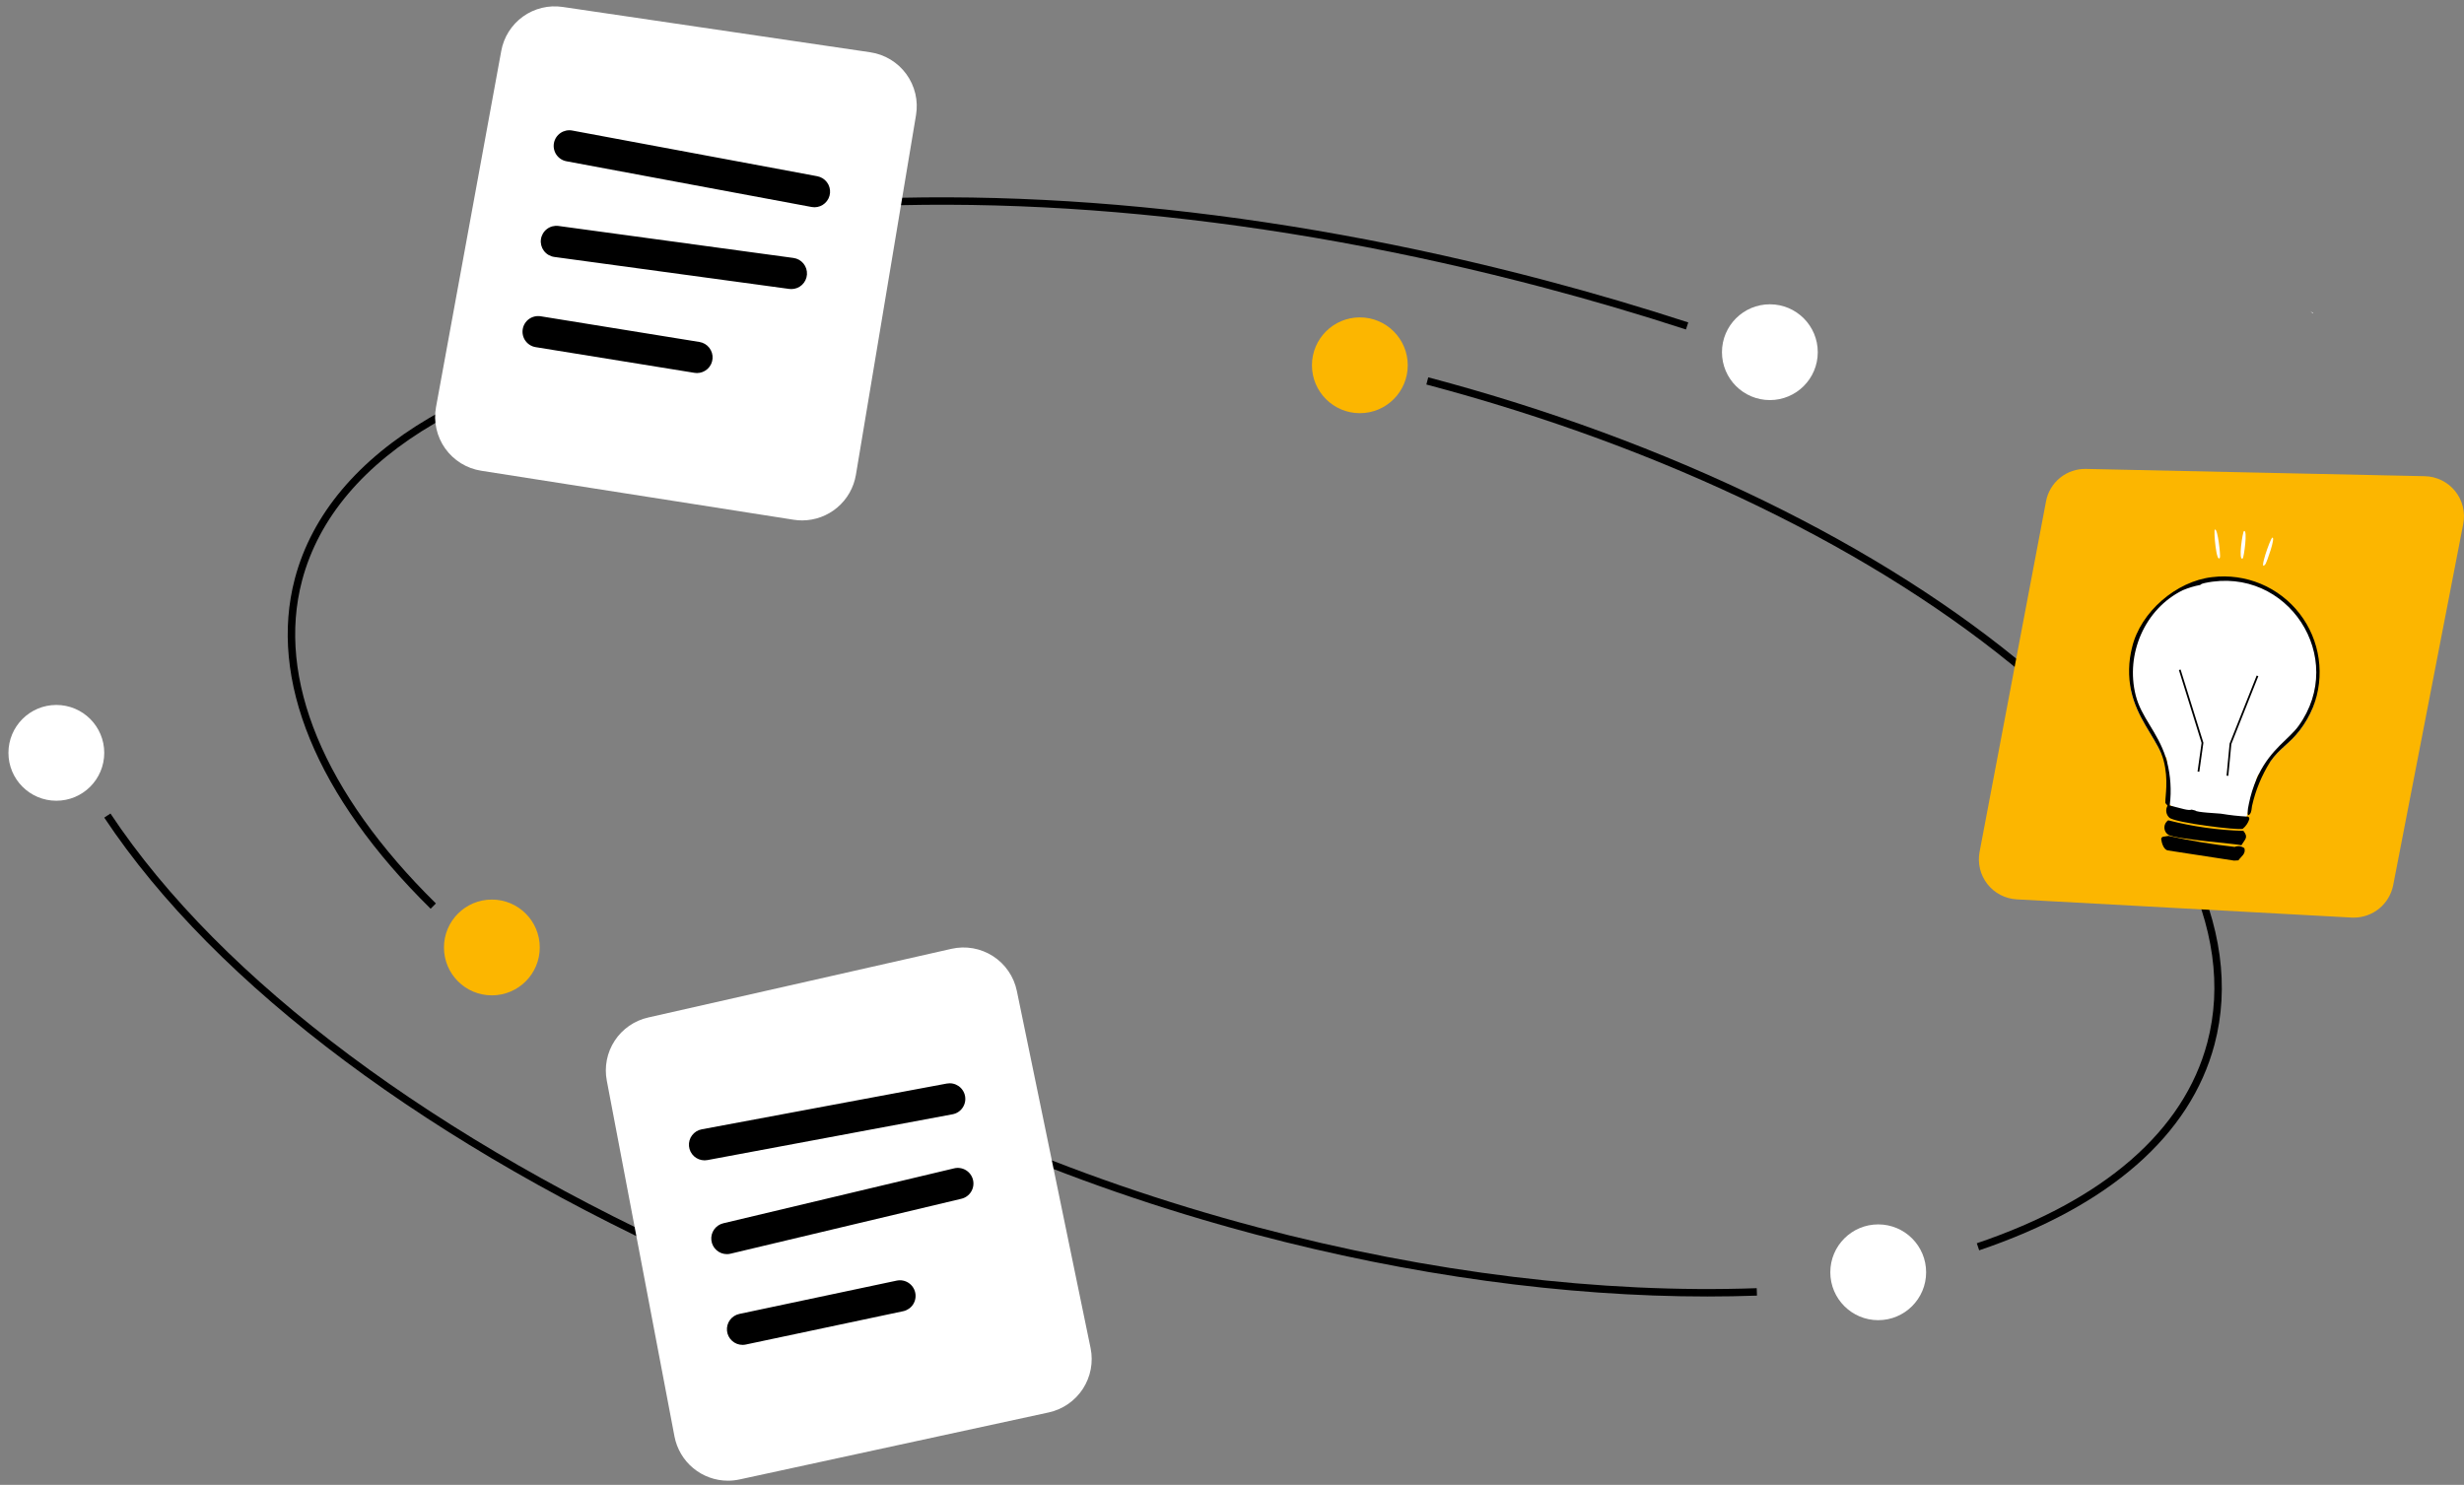 <svg width="146" height="88" viewBox="0 0 146 88" fill="none" xmlns="http://www.w3.org/2000/svg">
<rect x="0" y="0" width="146" height="88" fill="#808080" stroke="none"/>
<path d="M101.163 76.837C92.719 76.837 83.543 75.582 74.43 73.169C63.159 70.185 52.825 65.682 44.545 60.145L44.79 59.778C53.032 65.288 63.318 69.771 74.543 72.742C84.686 75.428 94.904 76.672 104.091 76.344L104.107 76.785C103.137 76.819 102.155 76.837 101.163 76.837Z" fill="black"/>
<path d="M99.899 19.527C97.156 18.634 94.336 17.803 91.515 17.056C75.283 12.759 59.327 11.233 45.371 12.646L45.326 12.207C59.334 10.791 75.344 12.32 91.628 16.631C94.457 17.38 97.285 18.213 100.035 19.109L99.899 19.527Z" fill="black"/>
<path d="M25.517 53.857C18.752 47.197 15.895 40.249 17.471 34.293C19.494 26.649 28.484 21.365 42.135 19.794L42.185 20.232C28.725 21.781 19.873 26.947 17.899 34.404C16.364 40.201 19.181 46.997 25.828 53.542L25.517 53.857Z" fill="black"/>
<path d="M117.273 74.1L117.131 73.682C124.683 71.127 129.406 67.016 130.791 61.787C132.55 55.14 128.728 47.427 120.027 40.068C111.281 32.672 98.67 26.534 84.516 22.788L84.628 22.362C98.844 26.126 111.516 32.295 120.311 39.732C129.149 47.207 133.023 55.08 131.217 61.901C129.793 67.278 124.971 71.496 117.273 74.1Z" fill="black"/>
<path d="M42.178 75.338C25.586 67.978 12.801 58.433 6.178 48.456L6.545 48.213C13.123 58.121 25.841 67.611 42.356 74.936L42.178 75.338Z" fill="black"/>
<path d="M111.291 78.24C112.858 78.24 114.129 76.97 114.129 75.402C114.129 73.834 112.858 72.564 111.291 72.564C109.723 72.564 108.452 73.834 108.452 75.402C108.452 76.97 109.723 78.24 111.291 78.24Z" fill="white"/>
<path d="M50.337 62.204L50.293 62.197C50.354 62.159 50.412 62.116 50.465 62.067L50.337 62.204Z" fill="white"/>
<path d="M137.028 18.57L137.072 18.562C137.01 18.524 136.953 18.481 136.899 18.433L137.028 18.57Z" fill="white"/>
<path d="M32.216 6.182L32.173 6.175C32.234 6.137 32.292 6.094 32.345 6.045L32.216 6.182Z" fill="white"/>
<path d="M47.532 30.843C47.365 30.843 47.198 30.83 47.033 30.804L28.509 27.898C28.083 27.831 27.676 27.68 27.309 27.453C26.944 27.226 26.627 26.928 26.377 26.577C26.128 26.226 25.952 25.828 25.859 25.408C25.765 24.987 25.757 24.552 25.835 24.129L29.7 3.022C29.848 2.199 30.312 1.465 30.992 0.978C31.672 0.491 32.515 0.288 33.343 0.412L51.565 3.098C51.99 3.161 52.397 3.307 52.764 3.529C53.131 3.751 53.45 4.044 53.703 4.391C53.955 4.738 54.136 5.131 54.235 5.549C54.334 5.966 54.348 6.399 54.277 6.822L50.714 28.148C50.586 28.9 50.197 29.583 49.614 30.076C49.031 30.57 48.293 30.841 47.53 30.843L47.532 30.843Z" fill="white"/>
<path d="M48.26 12.283C48.202 12.283 48.145 12.278 48.089 12.267L33.564 9.557C33.323 9.512 33.109 9.373 32.97 9.171C32.831 8.968 32.778 8.718 32.823 8.477C32.868 8.235 33.008 8.021 33.21 7.883C33.413 7.744 33.662 7.691 33.904 7.736L48.428 10.445C48.655 10.488 48.858 10.614 48.997 10.798C49.136 10.982 49.202 11.211 49.181 11.441C49.16 11.671 49.053 11.885 48.883 12.04C48.713 12.196 48.49 12.283 48.26 12.283Z" fill="black"/>
<path d="M46.889 17.131C46.847 17.131 46.805 17.129 46.763 17.123L32.838 15.227C32.596 15.192 32.377 15.063 32.23 14.868C32.083 14.672 32.018 14.427 32.051 14.184C32.084 13.942 32.212 13.723 32.406 13.574C32.6 13.425 32.846 13.36 33.088 13.391L47.013 15.287C47.246 15.318 47.459 15.437 47.608 15.619C47.756 15.801 47.83 16.033 47.815 16.267C47.799 16.502 47.694 16.722 47.523 16.882C47.351 17.043 47.125 17.132 46.889 17.132V17.131Z" fill="black"/>
<path d="M41.3 22.109C41.25 22.108 41.2 22.105 41.151 22.096L31.739 20.573C31.619 20.554 31.504 20.511 31.401 20.447C31.297 20.383 31.207 20.299 31.136 20.201C30.992 20.002 30.934 19.753 30.973 19.511C31.012 19.268 31.146 19.051 31.345 18.907C31.545 18.764 31.793 18.705 32.035 18.744L41.447 20.267C41.677 20.305 41.884 20.427 42.027 20.611C42.17 20.794 42.24 21.024 42.221 21.256C42.203 21.488 42.098 21.704 41.927 21.862C41.756 22.02 41.532 22.108 41.3 22.109Z" fill="black"/>
<path d="M43.128 87.754C42.378 87.752 41.652 87.489 41.075 87.01C40.498 86.531 40.106 85.866 39.965 85.13L35.956 64.051C35.797 63.229 35.964 62.378 36.423 61.677C36.882 60.977 37.596 60.483 38.413 60.301L56.378 56.232C56.796 56.137 57.229 56.127 57.652 56.201C58.074 56.276 58.477 56.434 58.838 56.666C59.199 56.898 59.509 57.2 59.752 57.554C59.995 57.907 60.164 58.306 60.251 58.726L64.622 79.901C64.791 80.733 64.626 81.599 64.163 82.311C63.7 83.023 62.975 83.524 62.145 83.707L43.82 87.68C43.593 87.729 43.361 87.754 43.128 87.754Z" fill="white"/>
<path d="M41.747 68.768C41.516 68.767 41.293 68.681 41.123 68.525C40.953 68.369 40.846 68.156 40.825 67.926C40.804 67.696 40.869 67.466 41.009 67.282C41.148 67.098 41.351 66.972 41.578 66.93L56.101 64.217C56.221 64.195 56.343 64.196 56.462 64.221C56.581 64.246 56.694 64.295 56.795 64.363C56.895 64.432 56.981 64.52 57.047 64.622C57.114 64.724 57.16 64.838 57.182 64.957C57.204 65.077 57.203 65.2 57.178 65.319C57.153 65.438 57.104 65.551 57.035 65.651C56.967 65.752 56.879 65.838 56.777 65.904C56.675 65.97 56.561 66.016 56.441 66.038L41.918 68.752C41.862 68.763 41.804 68.768 41.747 68.768L41.747 68.768Z" fill="black"/>
<path d="M43.069 74.326C42.842 74.326 42.624 74.242 42.454 74.091C42.285 73.94 42.177 73.732 42.151 73.507C42.124 73.281 42.182 73.054 42.312 72.868C42.442 72.683 42.636 72.551 42.856 72.498L56.528 69.244C56.647 69.214 56.771 69.208 56.892 69.227C57.013 69.245 57.129 69.287 57.234 69.351C57.339 69.415 57.43 69.499 57.502 69.598C57.574 69.697 57.626 69.809 57.654 69.928C57.683 70.048 57.687 70.171 57.667 70.292C57.648 70.413 57.604 70.529 57.539 70.633C57.474 70.737 57.389 70.827 57.29 70.898C57.19 70.969 57.077 71.02 56.957 71.047L43.285 74.301C43.215 74.318 43.143 74.326 43.07 74.326H43.069Z" fill="black"/>
<path d="M43.997 79.704C43.768 79.704 43.547 79.619 43.378 79.465C43.208 79.312 43.101 79.101 43.077 78.874C43.054 78.646 43.115 78.418 43.249 78.233C43.384 78.048 43.582 77.919 43.806 77.871L53.133 75.896C53.373 75.845 53.624 75.892 53.83 76.026C54.036 76.16 54.18 76.37 54.231 76.61C54.282 76.851 54.236 77.102 54.102 77.308C53.968 77.513 53.757 77.658 53.517 77.709L44.19 79.684C44.126 79.698 44.062 79.704 43.997 79.704Z" fill="black"/>
<path d="M139.475 54.383C140.025 54.381 140.558 54.189 140.982 53.839C141.407 53.489 141.697 53.003 141.804 52.463L145.956 31.045C146.022 30.706 146.013 30.357 145.93 30.021C145.846 29.686 145.691 29.373 145.474 29.104C145.257 28.835 144.984 28.617 144.674 28.465C144.363 28.312 144.024 28.23 143.678 28.222L123.613 27.791C123.051 27.776 122.503 27.962 122.066 28.316C121.629 28.67 121.333 29.168 121.232 29.721L117.296 50.491C117.233 50.823 117.242 51.165 117.322 51.493C117.402 51.822 117.551 52.129 117.76 52.395C117.968 52.661 118.231 52.88 118.531 53.036C118.831 53.192 119.161 53.282 119.498 53.301L139.347 54.38C139.39 54.382 139.432 54.383 139.475 54.383Z" fill="#FCB600"/>
<path d="M137.323 40.744C137.267 41.145 137.174 41.539 137.047 41.924C136.848 42.41 136.584 42.867 136.264 43.283C135.65 44.087 135.077 44.339 134.523 45.133C134.441 45.18 134.357 45.221 134.272 45.261C134.102 45.34 134.016 45.829 133.839 45.89C133.839 45.89 133.836 45.89 133.835 45.892C133.772 45.972 133.729 46.065 133.71 46.165L133.709 46.167C133.557 46.644 133.345 47.627 133.18 48.203C133.159 48.273 133.139 48.337 133.12 48.393C133.069 48.544 133.026 48.64 132.992 48.647C132.567 48.746 132.426 48.509 131.976 48.504C131.735 48.503 130.499 48.527 130.253 48.492C129.554 48.394 129.21 48.103 128.681 47.769C128.644 47.746 128.607 47.722 128.568 47.699C128.553 47.691 128.541 47.682 128.527 47.675C128.375 47.583 128.465 45.827 128.405 45.148C128.405 45.148 128.405 45.147 128.405 45.147C128.405 45.146 128.405 45.146 128.406 45.145C128.393 45.004 128.374 44.911 128.345 44.888L128.323 44.871C128.231 44.8 128.142 44.723 128.055 44.644C127.61 43.594 126.617 42.516 126.273 40.932C126.193 40.354 126.192 39.768 126.27 39.19C126.362 38.456 126.599 37.748 126.968 37.106C127.336 36.464 127.829 35.903 128.416 35.453C129.004 35.003 129.675 34.675 130.391 34.487C131.106 34.299 131.852 34.255 132.585 34.358C133.317 34.461 134.022 34.709 134.658 35.087C135.295 35.465 135.849 35.965 136.29 36.559C136.731 37.154 137.049 37.83 137.227 38.548C137.404 39.266 137.437 40.013 137.323 40.744Z" fill="white"/>
<path d="M137.049 41.925C136.849 42.411 136.586 42.868 136.266 43.284C135.651 44.089 135.079 44.34 134.525 45.134C134.015 45.942 133.647 46.833 133.44 47.766C133.418 47.844 133.427 47.939 133.405 48.016C133.354 48.187 133.39 48.16 133.262 48.303C133.209 48.323 133.185 48.281 133.18 48.205C133.181 48.013 133.206 47.823 133.253 47.637C133.354 47.133 133.508 46.641 133.71 46.168L133.71 46.166C133.751 46.071 133.793 45.981 133.835 45.893C134.581 44.376 135.646 43.791 136.199 43.02C139.105 38.979 135.552 33.513 130.647 34.551C130.384 34.606 130.389 34.662 130.375 34.666C130.018 34.734 129.67 34.839 129.335 34.98C127.069 36.096 125.936 38.777 126.546 41.204C126.877 42.517 127.836 43.366 128.323 44.874C128.352 44.961 128.379 45.053 128.405 45.148C128.405 45.148 128.405 45.148 128.405 45.149C128.404 45.15 128.404 45.15 128.405 45.151C128.616 45.983 128.672 46.848 128.568 47.701C128.566 47.717 128.566 47.732 128.565 47.745C128.605 47.754 128.644 47.762 128.682 47.771C129.273 47.907 129.648 48.058 129.863 47.982L130.081 48.036C130.14 48.148 131.39 48.197 131.587 48.222L131.637 48.229C132.127 48.31 132.622 48.366 133.119 48.394C133.144 48.395 133.17 48.396 133.195 48.396C133.227 48.408 133.253 48.432 133.268 48.462C133.283 48.493 133.285 48.528 133.275 48.561C133.202 48.78 133.069 48.973 132.889 49.119C132.639 49.221 128.862 48.761 128.538 48.456C128.443 48.368 128.381 48.251 128.362 48.123C128.343 47.995 128.368 47.864 128.433 47.752C128.431 47.72 128.305 47.611 128.304 47.581C128.29 47.187 128.507 46.226 128.199 45.063C128.161 44.92 128.114 44.78 128.056 44.645C127.61 43.595 126.617 42.517 126.274 40.932C126.098 40.083 126.118 39.204 126.333 38.364C126.83 36.271 128.953 34.441 131.08 34.203C132.057 34.084 133.048 34.221 133.956 34.6C134.864 34.979 135.658 35.588 136.26 36.367C136.862 37.146 137.251 38.067 137.389 39.042C137.528 40.016 137.411 41.01 137.049 41.925Z" fill="black"/>
<path d="M132.93 49.242C133.24 49.632 133.033 49.721 132.81 50.094C132.606 50.017 128.978 49.741 128.504 49.488C128.428 49.445 128.365 49.383 128.319 49.308C128.274 49.233 128.249 49.148 128.246 49.061C128.243 48.974 128.262 48.887 128.301 48.809C128.341 48.731 128.399 48.664 128.471 48.615C129.929 48.989 131.424 49.199 132.929 49.242L132.93 49.242Z" fill="black"/>
<path d="M132.989 50.273C133.086 50.605 132.79 50.759 132.633 50.989L132.376 51.004L128.424 50.397C128.193 50.318 128.089 49.963 128.057 49.733C128.057 49.702 128.066 49.673 128.083 49.648C128.101 49.623 128.125 49.603 128.154 49.593L128.495 49.539C129.788 49.828 131.096 50.046 132.413 50.192C132.508 50.153 132.611 50.14 132.712 50.154C132.813 50.169 132.909 50.209 132.989 50.273Z" fill="black"/>
<path d="M130.317 45.74L130.212 45.726L130.45 44.03L129.107 39.71L129.207 39.679L130.559 44.02L130.317 45.74Z" fill="black"/>
<path d="M132.962 31.473C133.193 31.358 132.96 33.051 132.887 33.097C132.61 33.271 132.884 31.511 132.962 31.473Z" fill="white"/>
<path d="M131.237 31.384C131.419 31.3 131.578 32.956 131.541 33.036C131.333 33.488 131.152 31.423 131.237 31.384Z" fill="white"/>
<path d="M134.644 31.861C134.85 31.837 134.296 33.348 134.247 33.415C133.775 34.047 134.532 31.876 134.644 31.861Z" fill="white"/>
<path d="M131.931 45.97L132.111 44.073L132.113 44.066L133.715 40.035L133.813 40.074L132.214 44.098L132.035 45.98L131.931 45.97Z" fill="black"/>
<path d="M104.871 23.711C106.438 23.711 107.709 22.44 107.709 20.872C107.709 19.305 106.438 18.034 104.871 18.034C103.303 18.034 102.032 19.305 102.032 20.872C102.032 22.44 103.303 23.711 104.871 23.711Z" fill="white"/>
<path d="M80.576 24.487C82.143 24.487 83.414 23.216 83.414 21.648C83.414 20.081 82.143 18.81 80.576 18.81C79.008 18.81 77.737 20.081 77.737 21.648C77.737 23.216 79.008 24.487 80.576 24.487Z" fill="#FCB600"/>
<path d="M29.144 58.99C30.712 58.99 31.983 57.719 31.983 56.151C31.983 54.584 30.712 53.313 29.144 53.313C27.576 53.313 26.306 54.584 26.306 56.151C26.306 57.719 27.576 58.99 29.144 58.99Z" fill="#FCB600"/>
<path d="M3.338 47.456C4.906 47.456 6.177 46.185 6.177 44.617C6.177 43.05 4.906 41.779 3.338 41.779C1.771 41.779 0.5 43.05 0.5 44.617C0.5 46.185 1.771 47.456 3.338 47.456Z" fill="white"/>
</svg>

